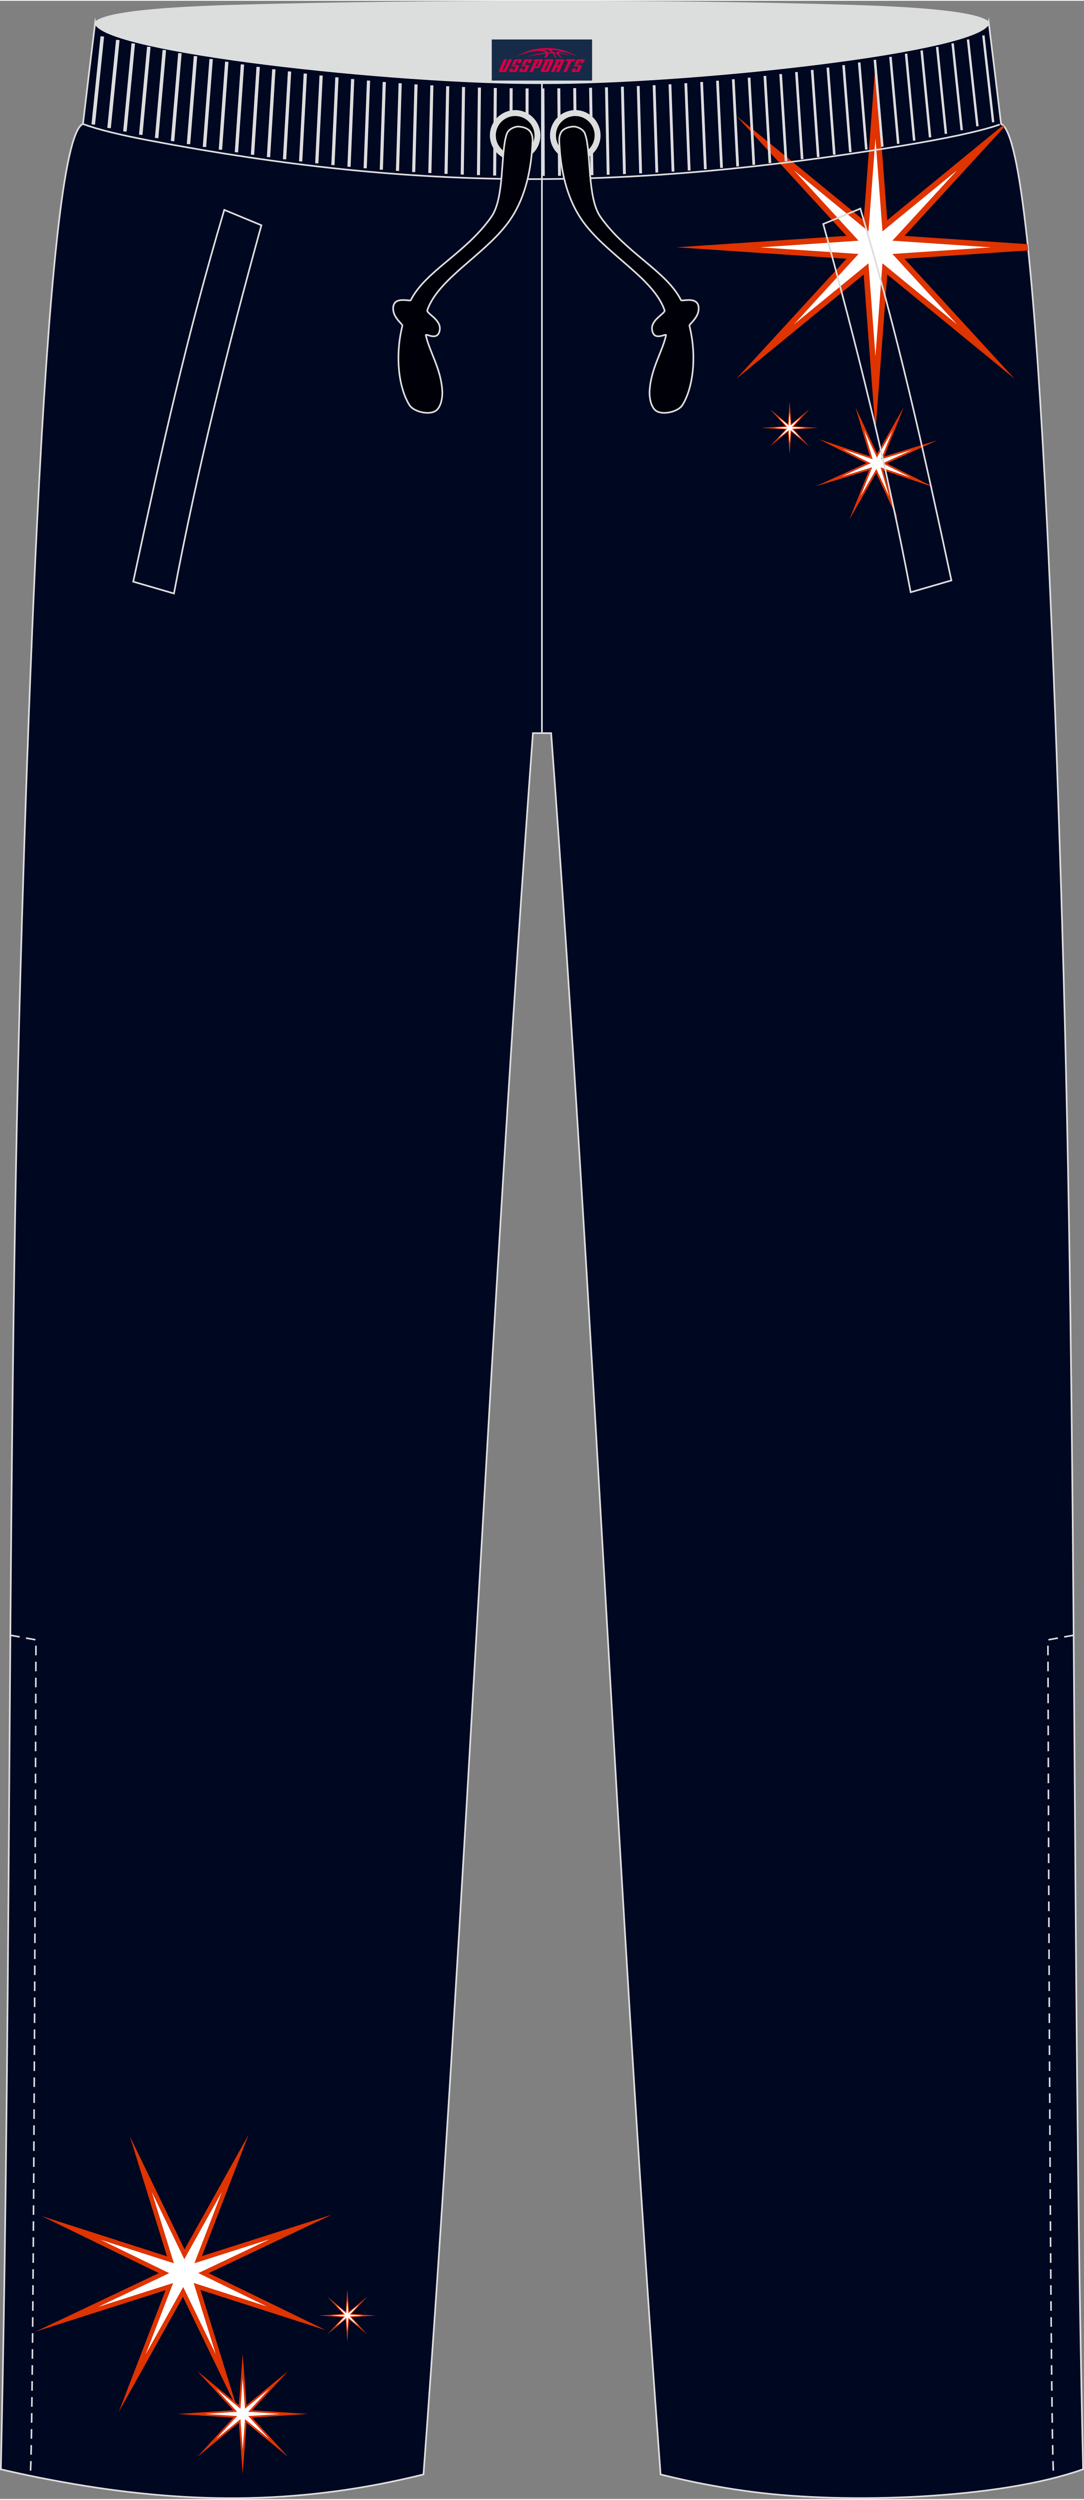 <?xml version="1.0" encoding="utf-8"?>
<!-- Generator: Adobe Illustrator 24.0.1, SVG Export Plug-In . SVG Version: 6.00 Build 0)  -->
<svg xmlns="http://www.w3.org/2000/svg" xmlns:xlink="http://www.w3.org/1999/xlink" version="1.1" id="图层_1" x="0px" y="0px" width="259px" height="597px" viewBox="0 0 259.32 597.37" enable-background="new 0 0 259.32 597.37" xml:space="preserve">
<rect x="0" y="0" width="259.32" height="597.37" fill="#808080" stroke="none"/>
<g>
	
		<path fill-rule="evenodd" clip-rule="evenodd" fill="#DCDDDD" stroke="#DCDDDD" stroke-width="0.4" stroke-linejoin="round" stroke-miterlimit="22.926" d="   M57.94,1.11C39.56,1.6,25.15,2.74,22.77,5.23c1.01,3.85,3.56,4.97,6.64,5.81c29.38,7.99,65.84,9.62,100.23,9.31   c34.39,0.31,70.86-1.33,100.23-9.31c3.08-0.84,5.63-1.96,6.64-5.81c-2.27-2.38-15.48-3.52-32.65-4.05   C160.11-0.16,101.87-0.07,57.94,1.11z"/>
	
		<path fill-rule="evenodd" clip-rule="evenodd" fill="#000721" stroke="#DCDDDD" stroke-width="0.4" stroke-miterlimit="22.926" d="   M22.77,5.23c1.34,6.96,72.15,14.64,106.88,14.47c34.72,0.16,105.53-7.51,106.88-14.47c1,8.08,1.98,16.16,2.95,24.23   c4.68,1.9,8.22,39.37,10.99,95.61l0,0c0.13,2.6,0.25,5.24,0.38,7.92l0.06,1.37c0.25,5.38,0.49,10.9,0.73,16.57l0.07,1.55   c0.11,2.66,0.22,5.35,0.32,8.07l0.02,0.49c0.12,2.97,0.23,5.97,0.35,9l0.05,1.29c0.1,2.8,0.21,5.64,0.31,8.49l0.02,0.66   c0.11,3.23,0.23,6.48,0.34,9.77v0.04c0.11,3.26,0.22,6.56,0.33,9.88l0.02,0.48c0.22,6.66,0.43,13.43,0.63,20.3l0.02,0.79   c3.67,123.22,2.24,246.25,4.99,368.51c-20.35,7.23-56.84,8.26-78.58,5.47l0,0c-0.51-0.06-1.01-0.13-1.52-0.2l0,0   c-0.5-0.07-1.01-0.14-1.51-0.21l0,0c-0.5-0.07-1.01-0.15-1.51-0.22l0,0c-0.5-0.08-1.01-0.16-1.51-0.24l0,0   c-0.5-0.08-1-0.16-1.51-0.25l0,0c-0.5-0.09-1-0.17-1.5-0.26l0,0c-0.5-0.09-1-0.18-1.5-0.27l0,0c-0.5-0.09-1-0.19-1.5-0.28l0,0   c-0.5-0.1-1-0.2-1.5-0.29l0,0c-0.5-0.1-1-0.2-1.49-0.31l0,0c-0.5-0.1-1-0.21-1.49-0.32l0,0c-0.5-0.11-1-0.22-1.49-0.33l0,0   c-0.5-0.11-0.99-0.23-1.49-0.34l0,0c-0.5-0.12-1-0.23-1.49-0.35l0,0c-0.5-0.12-0.99-0.24-1.49-0.36l0,0   c-10.23-138.14-15.95-278.24-26.18-416.37h-0.04l0,0h-0.04l0,0h-0.04l0,0h-0.04l0,0h-0.04l0,0h-0.04l0,0h-0.04l0,0h-0.04l0,0h-0.04   l0,0h-0.04l0,0h-0.04l0,0h-0.04l0,0h-0.04l0,0h-0.04l0,0h-0.04l0,0h-0.04l0,0h-0.04l0,0h-0.04l0,0h-0.03l0,0h-0.04l0,0h-0.04l0,0   h-0.04l0,0h-0.03l0,0h-0.03l0,0h-0.03l0,0h-0.04l0,0h-0.04l0,0h-0.03l0,0h-0.03l0,0h-0.03l0,0h-0.03l0,0h-0.03l0,0h-0.03l0,0h-0.03   l0,0h-0.03l0,0h-0.03l0,0h-0.03l0,0h-0.03l0,0h-0.03l0,0h-0.03l0,0h-0.03l0,0h-0.03l0,0h-0.03l0,0h-0.03l0,0h-0.03l0,0h-0.03l0,0   h-0.03l0,0h-0.03l0,0h-0.03l0,0h-0.03l0,0h-0.03l0,0h-0.03l0,0h-0.03l0,0H130l0,0h-0.03l0,0h-0.03l0,0h-0.03l0,0h-0.03l0,0h-0.03   l0,0h-0.03l0,0h-0.03l0,0h-0.03l0,0h-0.03l0,0h-0.03l0,0h-0.03l0,0h-0.03l0,0h-0.03l0,0h-0.03l0,0h-0.03l0,0h-0.03l0,0h-0.03l0,0   h-0.03l0,0h-0.03l0,0h-0.03l0,0h-0.03l0,0h-0.03l0,0h-0.03l0,0h-0.03l0,0h-0.03l0,0h-0.03l0,0h-0.03l0,0h-0.03l0,0h-0.03l0,0h-0.03   l0,0h-0.03l0,0h-0.03l0,0h-0.03l0,0h-0.03l0,0h-0.03l0,0h-0.03l0,0h-0.03l0,0h-0.03l0,0h-0.03l0,0h-0.03l0,0h-0.05l0,0h-0.03l0,0   h-0.04l0,0h-0.03l0,0h-0.04l0,0h-0.03l0,0h-0.04l0,0h-0.03l0,0h-0.03l0,0h-0.03l0,0h-0.04l0,0h-0.04l0,0h-0.04l0,0h-0.04l0,0h-0.04   l0,0h-0.04l0,0h-0.04l0,0h-0.04l0,0h-0.04l0,0h-0.04l0,0h-0.04l0,0h-0.04l0,0h-0.04l0,0h-0.04l0,0h-0.04l0,0h-0.04l0,0h-0.04l0,0   h-0.04l0,0h-0.04l0,0h-0.04l0,0h-0.04l0,0h-0.04l0,0h-0.04l0,0h-0.04c-10.23,138.14-15.95,278.24-26.18,416.37l0,0   c-0.5,0.12-0.99,0.24-1.49,0.36l0,0c-0.5,0.12-0.99,0.24-1.49,0.35l0,0c-27.82,6.47-54.12,6.4-83.49,1.08l0,0   c-0.59-0.11-1.19-0.22-1.79-0.33l0,0c-0.6-0.11-1.2-0.23-1.8-0.34l0,0c-0.6-0.11-1.2-0.23-1.81-0.35l0,0   c-3.11-0.62-6.13-1.28-9.22-1.99H0.2c2.77-122.85,1.34-245.75,5-368.54l0.02-0.79c0.21-6.87,0.42-13.64,0.63-20.3l0.02-0.48   c0.11-3.32,0.22-6.62,0.33-9.88v-0.04c0.11-3.29,0.22-6.54,0.34-9.77l0.03-0.66c0.1-2.86,0.2-5.69,0.31-8.49l0.05-1.29   c0.11-3.03,0.23-6.03,0.35-9l0.02-0.49c0.11-2.72,0.22-5.4,0.33-8.07l0.06-1.55c0.24-5.67,0.48-11.2,0.73-16.57l0.06-1.37   c0.12-2.68,0.25-5.32,0.38-7.92l0,0c2.77-56.25,6.31-93.7,10.99-95.61C20.79,21.39,21.78,13.31,22.77,5.23z"/>
	<g>
		<g>
			<path fill-rule="evenodd" clip-rule="evenodd" fill="#DF3300" d="M206.61,65.46l-30.47,24.95l26.36-28.72l-40.71-2.74l40.71-2.74     l-26.36-28.7l30.47,24.95L209.43,15l2.82,37.46l27.68-22.67c0.11,0.11,0.23,0.24,0.34,0.38l-23.9,26.05l29.45,1.98l0.16,1.5     l-29.61,1.99l26.36,28.71l-30.47-24.95l-2.82,37.46L206.61,65.46L206.61,65.46L206.61,65.46z M215.14,64.34l-4.55-4.96l6.37-0.43     l-6.37-0.43l4.55-4.96l-5.18,4.24l-0.53-7l-0.53,7l-5.18-4.24l4.55,4.96l-6.37,0.43l6.37,0.43l-4.55,4.96l5.18-4.24l0.53,7.01     l0.53-7.01L215.14,64.34z"/>
			<polygon fill-rule="evenodd" clip-rule="evenodd" fill="#FFFFFF" points="211.11,55.14 228.94,40.54 213.48,57.37 237.02,58.96      213.48,60.54 228.94,77.38 211.11,62.78 209.43,85.01 207.76,62.78 189.93,77.38 205.39,60.54 181.85,58.96 205.39,57.37      189.93,40.54 207.76,55.14 209.43,32.9    "/>
		</g>
		<g>
			<path fill-rule="evenodd" clip-rule="evenodd" fill="#DF3300" d="M209.6,112.91l-6.42,11.13l4.73-11.81l-12.73,3.86l12.1-5.53     l-11.36-5.72l12.18,4.1l-3.46-11.76l5.18,11.1l6.41-11.13l-4.73,11.81l12.73-3.86l-12.1,5.53l11.35,5.72l-12.18-4.1l3.46,11.75     L209.6,112.91L209.6,112.91L209.6,112.91z M212.07,111.58l-1.96-0.99l1.9-0.86l-1.99,0.61l0.81-2.04l-1.09,1.89l-0.97-2.07     l0.65,2.2l-2.07-0.69l1.96,0.99l-1.9,0.86l1.99-0.61l-0.81,2.03l1.09-1.89l0.97,2.07l-0.65-2.19L212.07,111.58z"/>
			<polygon fill-rule="evenodd" clip-rule="evenodd" fill="#FFFFFF" points="209.78,109.24 213.54,102.71 210.76,109.65      218.13,107.41 211.13,110.61 217.8,113.96 210.66,111.57 212.72,118.54 209.64,111.95 205.88,118.46 208.65,111.54      201.29,113.78 208.29,110.58 201.63,107.23 208.76,109.62 206.7,102.63    "/>
		</g>
		<path fill-rule="evenodd" clip-rule="evenodd" fill="#DF3300" d="M188.5,103.04l-4.34,3.56l3.76-4.09l-5.8-0.39l5.8-0.39    l-3.76-4.09l4.34,3.56l0.4-5.33l0.4,5.33l4.34-3.56l-3.75,4.09l5.8,0.39l-5.8,0.39l3.75,4.09l-4.34-3.56l-0.4,5.33L188.5,103.04    L188.5,103.04L188.5,103.04z M189.72,102.88l-0.65-0.71l0.91-0.06l-0.91-0.06l0.65-0.71l-0.74,0.6l-0.07-1l-0.07,1l-0.74-0.6    l0.65,0.71l-0.91,0.06l0.91,0.06l-0.65,0.71l0.74-0.6l0.07,1l0.07-1L189.72,102.88z"/>
		<polygon fill-rule="evenodd" clip-rule="evenodd" fill="#FFFFFF" points="189.14,101.57 191.68,99.49 189.48,101.89     192.83,102.11 189.48,102.34 191.68,104.74 189.14,102.66 188.9,105.83 188.67,102.66 186.13,104.74 188.32,102.34 184.97,102.11     188.32,101.89 186.13,99.49 188.67,101.57 188.9,98.4   "/>
	</g>
	
		<line fill="none" stroke="#DCDDDD" stroke-width="0.4" stroke-miterlimit="22.926" x1="129.64" y1="19.84" x2="129.64" y2="175.15"/>
	
		<line fill="none" stroke="#DCDDDD" stroke-width="0.851" stroke-miterlimit="22.926" x1="22.31" y1="29.59" x2="24.47" y2="8.52"/>
	<g>
		<path fill="none" stroke="#DCDDDD" stroke-width="0.846" stroke-miterlimit="22.926" d="M26.09,30.44    c0.69-7.02,1.39-14.05,2.09-21.07"/>
		<path fill="none" stroke="#DCDDDD" stroke-width="0.84" stroke-miterlimit="22.926" d="M29.88,31.26    c0.67-7.02,1.34-14.04,2-21.06"/>
		<path fill="none" stroke="#DCDDDD" stroke-width="0.836" stroke-miterlimit="22.926" d="M33.67,32.06    c0.64-7.02,1.28-14.04,1.93-21.06"/>
		<path fill="none" stroke="#DCDDDD" stroke-width="0.831" stroke-miterlimit="22.926" d="M37.47,32.83    c0.62-7.02,1.23-14.03,1.84-21.05"/>
		<path fill="none" stroke="#DCDDDD" stroke-width="0.825" stroke-miterlimit="22.926" d="M41.28,33.57    c0.59-7.01,1.17-14.03,1.76-21.04"/>
		<path fill="none" stroke="#DCDDDD" stroke-width="0.82" stroke-miterlimit="22.926" d="M45.09,34.28    c0.56-7.01,1.12-14.02,1.68-21.04"/>
		<path fill="none" stroke="#DCDDDD" stroke-width="0.815" stroke-miterlimit="22.926" d="M48.91,34.96    c0.53-7.01,1.07-14.02,1.6-21.03"/>
		<path fill="none" stroke="#DCDDDD" stroke-width="0.81" stroke-miterlimit="22.926" d="M52.73,35.61    c0.51-7.01,1.02-14.02,1.52-21.03"/>
		<path fill="none" stroke="#DCDDDD" stroke-width="0.805" stroke-miterlimit="22.926" d="M56.56,36.24    c0.48-7.01,0.96-14.01,1.44-21.02"/>
		<path fill="none" stroke="#DCDDDD" stroke-width="0.8" stroke-miterlimit="22.926" d="M60.4,36.83    c0.45-7.01,0.91-14.01,1.36-21.02"/>
		<path fill="none" stroke="#DCDDDD" stroke-width="0.795" stroke-miterlimit="22.926" d="M64.23,37.39    c0.43-7,0.85-14.01,1.28-21.01"/>
		<path fill="none" stroke="#DCDDDD" stroke-width="0.79" stroke-miterlimit="22.926" d="M68.07,37.91c0.4-7,0.8-14,1.2-21.01"/>
		<path fill="none" stroke="#DCDDDD" stroke-width="0.785" stroke-miterlimit="22.926" d="M71.92,38.41c0.37-7,0.75-14,1.12-21"/>
		<path fill="none" stroke="#DCDDDD" stroke-width="0.779" stroke-miterlimit="22.926" d="M75.78,38.87c0.35-7,0.69-14,1.04-20.99    "/>
		<path fill="none" stroke="#DCDDDD" stroke-width="0.774" stroke-miterlimit="22.926" d="M79.64,39.3    c0.32-7,0.64-13.99,0.96-20.99"/>
		<path fill="none" stroke="#DCDDDD" stroke-width="0.769" stroke-miterlimit="22.926" d="M83.49,39.7    c0.29-6.99,0.59-13.99,0.88-20.98"/>
		<path fill="none" stroke="#DCDDDD" stroke-width="0.764" stroke-miterlimit="22.926" d="M87.36,40.06    c0.27-6.99,0.53-13.98,0.8-20.98"/>
		<path fill="none" stroke="#DCDDDD" stroke-width="0.759" stroke-miterlimit="22.926" d="M91.22,40.39    c0.24-6.99,0.48-13.98,0.71-20.97"/>
		<path fill="none" stroke="#DCDDDD" stroke-width="0.754" stroke-miterlimit="22.926" d="M95.09,40.69    c0.21-6.99,0.42-13.98,0.64-20.97"/>
		<path fill="none" stroke="#DCDDDD" stroke-width="0.749" stroke-miterlimit="22.926" d="M98.96,40.96    c0.19-6.99,0.37-13.97,0.56-20.96"/>
		<path fill="none" stroke="#DCDDDD" stroke-width="0.744" stroke-miterlimit="22.926" d="M102.83,41.19    c0.16-6.99,0.32-13.97,0.48-20.96"/>
		<path fill="none" stroke="#DCDDDD" stroke-width="0.739" stroke-miterlimit="22.926" d="M106.7,41.39    c0.13-6.98,0.26-13.97,0.4-20.95"/>
		<path fill="none" stroke="#DCDDDD" stroke-width="0.734" stroke-miterlimit="22.926" d="M110.58,41.56    c0.1-6.98,0.21-13.96,0.31-20.94"/>
		<path fill="none" stroke="#DCDDDD" stroke-width="0.729" stroke-miterlimit="22.926" d="M114.46,41.69    c0.08-6.98,0.16-13.96,0.23-20.94"/>
		<path fill="none" stroke="#DCDDDD" stroke-width="0.724" stroke-miterlimit="22.926" d="M118.33,41.79    c0.05-6.98,0.1-13.95,0.16-20.93"/>
		<path fill="none" stroke="#DCDDDD" stroke-width="0.719" stroke-miterlimit="22.926" d="M122.21,41.85    c0.02-6.98,0.05-13.95,0.07-20.93"/>
		<path fill="none" stroke="#DCDDDD" stroke-width="0.714" stroke-miterlimit="22.926" d="M126.09,41.88c0-6.97,0-13.95,0-20.92"/>
		<path fill="none" stroke="#DCDDDD" stroke-width="0.709" stroke-miterlimit="22.926" d="M129.97,41.88    c-0.03-6.97-0.06-13.94-0.09-20.92"/>
		<path fill="none" stroke="#DCDDDD" stroke-width="0.704" stroke-miterlimit="22.926" d="M133.85,41.85    c-0.06-6.97-0.11-13.94-0.17-20.91"/>
		<path fill="none" stroke="#DCDDDD" stroke-width="0.699" stroke-miterlimit="22.926" d="M137.73,41.79    c-0.08-6.97-0.17-13.94-0.25-20.9"/>
		<path fill="none" stroke="#DCDDDD" stroke-width="0.694" stroke-miterlimit="22.926" d="M141.61,41.7    c-0.11-6.97-0.22-13.93-0.33-20.9"/>
		<path fill="none" stroke="#DCDDDD" stroke-width="0.689" stroke-miterlimit="22.926" d="M145.49,41.59    c-0.13-6.97-0.27-13.93-0.41-20.89"/>
		<path fill="none" stroke="#DCDDDD" stroke-width="0.683" stroke-miterlimit="22.926" d="M149.38,41.44    c-0.16-6.96-0.33-13.93-0.49-20.89"/>
		<path fill="none" stroke="#DCDDDD" stroke-width="0.678" stroke-miterlimit="22.926" d="M153.25,41.27    c-0.19-6.96-0.38-13.92-0.57-20.88"/>
		<path fill="none" stroke="#DCDDDD" stroke-width="0.673" stroke-miterlimit="22.926" d="M157.13,41.07    c-0.21-6.96-0.43-13.92-0.65-20.88"/>
		<path fill="none" stroke="#DCDDDD" stroke-width="0.668" stroke-miterlimit="22.926" d="M161,40.84    c-0.24-6.96-0.49-13.91-0.73-20.87"/>
		<path fill="none" stroke="#DCDDDD" stroke-width="0.663" stroke-miterlimit="22.926" d="M164.87,40.58    c-0.27-6.96-0.54-13.91-0.81-20.87"/>
		<path fill="none" stroke="#DCDDDD" stroke-width="0.658" stroke-miterlimit="22.926" d="M168.74,40.28    c-0.3-6.95-0.59-13.91-0.89-20.86"/>
		<path fill="none" stroke="#DCDDDD" stroke-width="0.653" stroke-miterlimit="22.926" d="M172.61,39.96    c-0.32-6.95-0.65-13.9-0.97-20.85"/>
		<path fill="none" stroke="#DCDDDD" stroke-width="0.648" stroke-miterlimit="22.926" d="M176.47,39.61    c-0.35-6.95-0.7-13.9-1.05-20.85"/>
		<path fill="none" stroke="#DCDDDD" stroke-width="0.643" stroke-miterlimit="22.926" d="M180.33,39.23    c-0.38-6.95-0.75-13.9-1.13-20.84"/>
		<path fill="none" stroke="#DCDDDD" stroke-width="0.638" stroke-miterlimit="22.926" d="M184.19,38.81    c-0.4-6.95-0.81-13.89-1.21-20.84"/>
		<path fill="none" stroke="#DCDDDD" stroke-width="0.633" stroke-miterlimit="22.926" d="M188.04,38.36    c-0.43-6.94-0.86-13.89-1.29-20.83"/>
		<path fill="none" stroke="#DCDDDD" stroke-width="0.628" stroke-miterlimit="22.926" d="M191.89,37.87    c-0.46-6.94-0.92-13.88-1.37-20.83"/>
		<path fill="none" stroke="#DCDDDD" stroke-width="0.623" stroke-miterlimit="22.926" d="M195.74,37.36    c-0.48-6.94-0.97-13.88-1.45-20.82"/>
		<path fill="none" stroke="#DCDDDD" stroke-width="0.618" stroke-miterlimit="22.926" d="M199.58,36.8    c-0.51-6.94-1.02-13.88-1.54-20.82"/>
		<path fill="none" stroke="#DCDDDD" stroke-width="0.613" stroke-miterlimit="22.926" d="M203.42,36.2    c-0.54-6.94-1.08-13.87-1.62-20.81"/>
		<path fill="none" stroke="#DCDDDD" stroke-width="0.607" stroke-miterlimit="22.926" d="M207.24,35.57    c-0.56-6.93-1.13-13.87-1.7-20.81"/>
		<path fill="none" stroke="#DCDDDD" stroke-width="0.603" stroke-miterlimit="22.926" d="M211.07,34.91    c-0.59-6.93-1.18-13.87-1.78-20.8"/>
		<path fill="none" stroke="#DCDDDD" stroke-width="0.597" stroke-miterlimit="22.926" d="M214.88,34.2    c-0.62-6.93-1.24-13.86-1.86-20.79"/>
		<path fill="none" stroke="#DCDDDD" stroke-width="0.592" stroke-miterlimit="22.926" d="M218.7,33.45    c-0.65-6.93-1.29-13.86-1.94-20.79"/>
		<path fill="none" stroke="#DCDDDD" stroke-width="0.587" stroke-miterlimit="22.926" d="M222.5,32.66    c-0.67-6.93-1.35-13.85-2.02-20.78"/>
		<path fill="none" stroke="#DCDDDD" stroke-width="0.582" stroke-miterlimit="22.926" d="M226.29,31.82    c-0.7-6.93-1.4-13.85-2.1-20.78"/>
		<path fill="none" stroke="#DCDDDD" stroke-width="0.577" stroke-miterlimit="22.926" d="M230.07,30.95    c-0.73-6.92-1.45-13.85-2.18-20.77"/>
		<path fill="none" stroke="#DCDDDD" stroke-width="0.572" stroke-miterlimit="22.926" d="M233.83,30.02    c-0.75-6.92-1.5-13.85-2.26-20.77"/>
	</g>
	
		<line fill="none" stroke="#DCDDDD" stroke-width="0.567" stroke-miterlimit="22.926" x1="237.59" y1="29.06" x2="235.25" y2="8.3"/>
	<path fill="none" stroke="#DCDDDD" stroke-width="0.4" stroke-miterlimit="22.926" d="M239.16,29.59   c-4.75,1.67-13.28,3.43-23.64,5.12c-64.76,10.6-114.97,10.99-179.89-1.32c-6.69-1.27-12.2-2.59-15.81-3.93"/>
	<g>
		
			<path fill-rule="evenodd" clip-rule="evenodd" fill="#000108" stroke="#DCDDDD" stroke-width="1.417" stroke-linecap="round" stroke-linejoin="round" stroke-miterlimit="22.926" d="    M123.24,37.53c2.94,0,5.34-2.4,5.34-5.34s-2.4-5.34-5.34-5.34s-5.34,2.4-5.34,5.34C117.9,35.13,120.3,37.53,123.24,37.53z"/>
		
			<path fill-rule="evenodd" clip-rule="evenodd" fill="#000108" stroke="#DCDDDD" stroke-width="1.417" stroke-linecap="round" stroke-linejoin="round" stroke-miterlimit="22.926" d="    M137.62,37.53c2.94,0,5.34-2.4,5.34-5.34s-2.4-5.34-5.34-5.34s-5.34,2.4-5.34,5.34S134.68,37.53,137.62,37.53z"/>
		
			<path fill-rule="evenodd" clip-rule="evenodd" fill="#000108" stroke="#DCDDDD" stroke-width="0.4" stroke-miterlimit="22.926" d="    M121.22,31.88c-1.52,4.31-0.46,15.14-3.64,19.73c-6.04,8.69-15.81,12.99-19.31,19.98c-0.19,0.39-4.18-1.12-4.22,1.96    c-0.03,2.28,2.31,3.75,2.21,4.15c-1.91,7.72-0.7,15.05,1.56,18.75c0.84,1.76,4.58,2.66,6.28,1.69c1.32-0.75,1.79-3.07,1.71-4.83    c-0.33-5.39-3.01-9.24-3.94-13.3c-0.15-0.68,2.88,1.62,3.33-1.3c0.39-2.49-3.26-3.93-2.98-4.72c2.59-7.5,13.51-13.13,19.27-20.86    c4.48-6.01,5.7-13.64,5.93-19.79c-0.02-2.12-1.09-3.02-3.21-3.25C123.27,29.98,121.57,30.67,121.22,31.88z"/>
		
			<path fill-rule="evenodd" clip-rule="evenodd" fill="#000108" stroke="#DCDDDD" stroke-width="0.4" stroke-miterlimit="22.926" d="    M139.97,31.88c1.52,4.31,0.46,15.14,3.64,19.73c6.04,8.69,15.8,12.99,19.31,19.98c0.2,0.39,4.18-1.12,4.22,1.96    c0.03,2.28-2.31,3.75-2.21,4.15c1.91,7.72,0.7,15.05-1.55,18.75c-0.84,1.76-4.58,2.66-6.28,1.69c-1.32-0.75-1.79-3.07-1.71-4.83    c0.33-5.39,3.01-9.24,3.94-13.3c0.15-0.68-2.88,1.62-3.33-1.3c-0.39-2.49,3.26-3.93,2.98-4.72c-2.59-7.5-13.51-13.13-19.27-20.86    c-4.48-6.01-5.7-13.64-5.93-19.79c0.02-2.12,1.09-3.02,3.21-3.25C137.92,29.98,139.62,30.67,139.97,31.88z"/>
	</g>
	<path fill="none" stroke="#DCDDDD" stroke-width="0.383" stroke-miterlimit="22.926" stroke-dasharray="2.294,1.529" d="   M2.45,390.82l6.15,1.11c0,0-0.52,194.58-1.38,199.93"/>
	<path fill="none" stroke="#DCDDDD" stroke-width="0.383" stroke-miterlimit="22.926" stroke-dasharray="2.294,1.529" d="   M256.84,390.82l-6.15,1.11c0,0,0.52,194.58,1.38,199.93"/>
	<g>
		<path fill-rule="evenodd" clip-rule="evenodd" fill="#DF3300" d="M43.77,549.02l-15.35,27.5l11.19-29.09l-31.08,9.9L38,543.35    L9.97,529.71l29.98,9.63l-8.88-28.69l13.08,27.03l15.35-27.5l-11.19,29.1l31.08-9.9l-29.48,13.98L77.95,557l-29.99-9.63    l8.88,28.69L43.77,549.02L43.77,549.02L43.77,549.02z M49.79,545.68l-4.84-2.35l4.61-2.19l-4.86,1.55l1.93-5.02l-2.61,4.68    l-2.44-5.06l1.66,5.37l-5.1-1.64l4.84,2.35l-4.61,2.19l4.86-1.55l-1.93,5.02l2.61-4.68l2.45,5.06l-1.66-5.37L49.79,545.68z"/>
		<polygon fill-rule="evenodd" clip-rule="evenodd" fill="#FFFFFF" points="44.09,540.02 53.08,523.92 46.51,540.99 64.49,535.26     47.44,543.34 63.88,551.33 46.33,545.7 51.61,562.73 43.83,546.68 34.85,562.77 41.42,545.72 23.44,551.44 40.49,543.36     24.05,535.37 41.6,541 36.32,523.96   "/>
	</g>
	<path fill-rule="evenodd" clip-rule="evenodd" fill="#DF3300" d="M82.69,554.41l-4.34,3.56l3.76-4.09l-5.8-0.39l5.8-0.39   l-3.76-4.09l4.34,3.56l0.4-5.34l0.4,5.34l4.34-3.56l-3.75,4.09l5.8,0.39l-5.8,0.39l3.75,4.09l-4.34-3.56l-0.4,5.34L82.69,554.41   L82.69,554.41L82.69,554.41z M83.9,554.25l-0.65-0.71l0.91-0.06l-0.91-0.06l0.65-0.71l-0.74,0.6l-0.08-1l-0.07,1l-0.74-0.6   l0.65,0.71l-0.91,0.06l0.91,0.06l-0.65,0.71l0.74-0.6l0.07,0.99l0.08-0.99L83.9,554.25z"/>
	<polygon fill-rule="evenodd" clip-rule="evenodd" fill="#FFFFFF" points="83.33,552.94 85.87,550.86 83.67,553.26 87.02,553.48    83.67,553.71 85.87,556.11 83.33,554.03 83.09,557.19 82.85,554.03 80.31,556.11 82.51,553.71 79.16,553.48 82.51,553.26    80.31,550.86 82.85,552.94 83.09,549.77  "/>
	<path fill-rule="evenodd" clip-rule="evenodd" fill="#DF3300" d="M57.14,579.14l-9.94,8.15l8.6-9.37l-13.28-0.89l13.28-0.89   l-8.6-9.37l9.94,8.15l0.92-12.22l0.92,12.22l9.94-8.15l-8.6,9.37l13.28,0.89l-13.28,0.89l8.6,9.37l-9.94-8.15l-0.92,12.22   L57.14,579.14L57.14,579.14L57.14,579.14z M59.92,578.78l-1.48-1.61l2.08-0.14l-2.08-0.14l1.48-1.62l-1.69,1.38l-0.17-2.28   l-0.17,2.28l-1.69-1.38l1.48,1.62l-2.08,0.14l2.08,0.14l-1.48,1.61l1.69-1.38l0.17,2.28l0.17-2.28L59.92,578.78z"/>
	<polygon fill-rule="evenodd" clip-rule="evenodd" fill="#FFFFFF" points="58.61,575.78 64.43,571.01 59.38,576.51 67.06,577.02    59.38,577.53 64.43,583.03 58.61,578.27 58.06,585.52 57.52,578.27 51.7,583.03 56.74,577.53 49.05,577.02 56.74,576.51    51.7,571.01 57.52,575.78 58.06,568.52  "/>
	
	<g>
		<path fill="none" stroke="#DCDDDD" stroke-width="0.4" stroke-miterlimit="22.926" d="M31.87,138.9l9.74,2.83    c5.63-29.8,12.94-59.1,20.92-88.05L53.65,50C44.55,80.69,38.75,106.87,31.87,138.9z"/>
		<path fill="none" stroke="#DCDDDD" stroke-width="0.4" stroke-miterlimit="22.926" d="M227.6,138.6l-9.74,2.83    c-5.63-29.8-12.94-59.1-20.92-88.05l8.88-3.68C214.93,80.39,220.73,106.57,227.6,138.6z"/>
	</g>
</g>
<g id="tag_logo">
	<rect y="9.26" fill="#162B48" width="24" height="9.818" x="117.64"/>
	<g>
		<path fill="#D30044" d="M133.6,12.45l0.005-0.011c0.131-0.311,1.085-0.262,2.351,0.071c0.715,0.24,1.44,0.54,2.193,0.9    c-0.218-0.147-0.447-0.289-0.682-0.42l0.011,0.005l-0.011-0.005c-1.478-0.845-3.218-1.418-5.1-1.62    c-1.282-0.115-1.658-0.082-2.411-0.055c-2.449,0.142-4.68,0.905-6.458,2.095c1.26-0.638,2.722-1.075,4.195-1.336    c1.467-0.18,2.476-0.033,2.771,0.344c-1.691,0.175-3.469,0.633-4.555,1.075c1.156-0.338,2.967-0.665,4.647-0.813    c0.016,0.251-0.115,0.567-0.415,0.96h0.475c0.376-0.382,0.584-0.725,0.595-1.004c0.333-0.022,0.66-0.033,0.971-0.033    C132.43,12.89,132.64,13.24,132.84,13.63h0.262c-0.125-0.344-0.295-0.687-0.518-1.036c0.207,0,0.393,0.005,0.567,0.011    c0.104,0.267,0.496,0.66,1.058,1.025h0.245c-0.442-0.365-0.753-0.753-0.835-1.004c1.047,0.065,1.696,0.224,2.885,0.513    C135.42,12.71,134.68,12.54,133.6,12.45z M131.16,12.36c-0.164-0.295-0.655-0.485-1.402-0.551    c0.464-0.033,0.922-0.055,1.364-0.055c0.311,0.147,0.589,0.344,0.84,0.589C131.7,12.34,131.43,12.35,131.16,12.36z M133.14,12.41c-0.224-0.016-0.458-0.027-0.715-0.044c-0.147-0.202-0.311-0.398-0.502-0.6c0.082,0,0.164,0.005,0.24,0.011    c0.72,0.033,1.429,0.125,2.138,0.273C133.63,12.01,133.25,12.17,133.14,12.41z"/>
		<path fill="#D30044" d="M120.56,13.99L119.39,16.54C119.21,16.91,119.48,17.05,119.96,17.05l0.873,0.005    c0.115,0,0.251-0.049,0.327-0.175l1.342-2.891H121.72L120.5,16.62H120.33c-0.147,0-0.185-0.033-0.147-0.125l1.156-2.504H120.56L120.56,13.99z M122.42,15.34h1.271c0.36,0,0.584,0.125,0.442,0.425L123.66,16.8C123.56,17.02,123.29,17.05,123.06,17.05H122.14c-0.267,0-0.442-0.136-0.349-0.333l0.235-0.513h0.742L122.59,16.58C122.57,16.63,122.61,16.64,122.67,16.64h0.18    c0.082,0,0.125-0.016,0.147-0.071l0.376-0.813c0.011-0.022,0.011-0.044-0.055-0.044H122.25L122.42,15.34L122.42,15.34z M123.24,15.27h-0.78l0.475-1.025c0.098-0.218,0.338-0.256,0.578-0.256H124.96L124.57,14.83L123.79,14.95l0.262-0.562H123.76c-0.082,0-0.12,0.016-0.147,0.071L123.24,15.27L123.24,15.27z M124.83,15.34L124.66,15.71h1.069c0.06,0,0.06,0.016,0.049,0.044    L125.4,16.57C125.38,16.62,125.34,16.64,125.26,16.64H125.08c-0.055,0-0.104-0.011-0.082-0.06l0.175-0.376H124.43L124.2,16.72C124.1,16.91,124.28,17.05,124.55,17.05h0.916c0.24,0,0.502-0.033,0.605-0.251l0.475-1.031c0.142-0.3-0.082-0.425-0.442-0.425H124.83L124.83,15.34z M125.64,15.27l0.371-0.818c0.022-0.055,0.06-0.071,0.147-0.071h0.295L126.19,14.94l0.791-0.115l0.387-0.845H125.92c-0.24,0-0.48,0.038-0.578,0.256L124.87,15.27L125.64,15.27L125.64,15.27z M128.04,15.73h0.278c0.087,0,0.153-0.022,0.202-0.115    l0.496-1.075c0.033-0.076-0.011-0.12-0.125-0.12H127.49l0.431-0.431h1.522c0.355,0,0.485,0.153,0.393,0.355l-0.676,1.445    c-0.06,0.125-0.175,0.333-0.644,0.327l-0.649-0.005L127.43,17.05H126.65l1.178-2.558h0.785L128.04,15.73L128.04,15.73z     M130.63,16.54c-0.022,0.049-0.06,0.076-0.142,0.076h-0.191c-0.082,0-0.109-0.027-0.082-0.076l0.944-2.051h-0.785l-0.987,2.138    c-0.125,0.273,0.115,0.415,0.453,0.415h0.72c0.327,0,0.649-0.071,0.769-0.322l1.085-2.384c0.093-0.202-0.06-0.355-0.415-0.355    h-1.533l-0.431,0.431h1.38c0.115,0,0.164,0.033,0.131,0.104L130.63,16.54L130.63,16.54z M133.35,15.41h0.278    c0.087,0,0.158-0.022,0.202-0.115l0.344-0.753c0.033-0.076-0.011-0.12-0.125-0.12h-1.402l0.425-0.431h1.527    c0.355,0,0.485,0.153,0.393,0.355l-0.529,1.124c-0.044,0.093-0.147,0.18-0.393,0.18c0.224,0.011,0.256,0.158,0.175,0.327    l-0.496,1.075h-0.785l0.54-1.167c0.022-0.055-0.005-0.087-0.104-0.087h-0.235L132.58,17.05h-0.785l1.178-2.558h0.785L133.35,15.41L133.35,15.41z M135.92,14.5L134.74,17.05h0.785l1.184-2.558H135.92L135.92,14.5z M137.43,14.43l0.202-0.431h-2.1l-0.295,0.431    H137.43L137.43,14.43z M137.41,15.34h1.271c0.36,0,0.584,0.125,0.442,0.425l-0.475,1.031c-0.104,0.218-0.371,0.251-0.605,0.251    h-0.916c-0.267,0-0.442-0.136-0.349-0.333l0.235-0.513h0.742L137.58,16.58c-0.022,0.049,0.022,0.06,0.082,0.06h0.18    c0.082,0,0.125-0.016,0.147-0.071l0.376-0.813c0.011-0.022,0.011-0.044-0.049-0.044h-1.069L137.41,15.34L137.41,15.34z     M138.22,15.27H137.44l0.475-1.025c0.098-0.218,0.338-0.256,0.578-0.256h1.451l-0.387,0.845l-0.791,0.115l0.262-0.562h-0.295    c-0.082,0-0.12,0.016-0.147,0.071L138.22,15.27z"/>
	</g>
</g>
</svg>